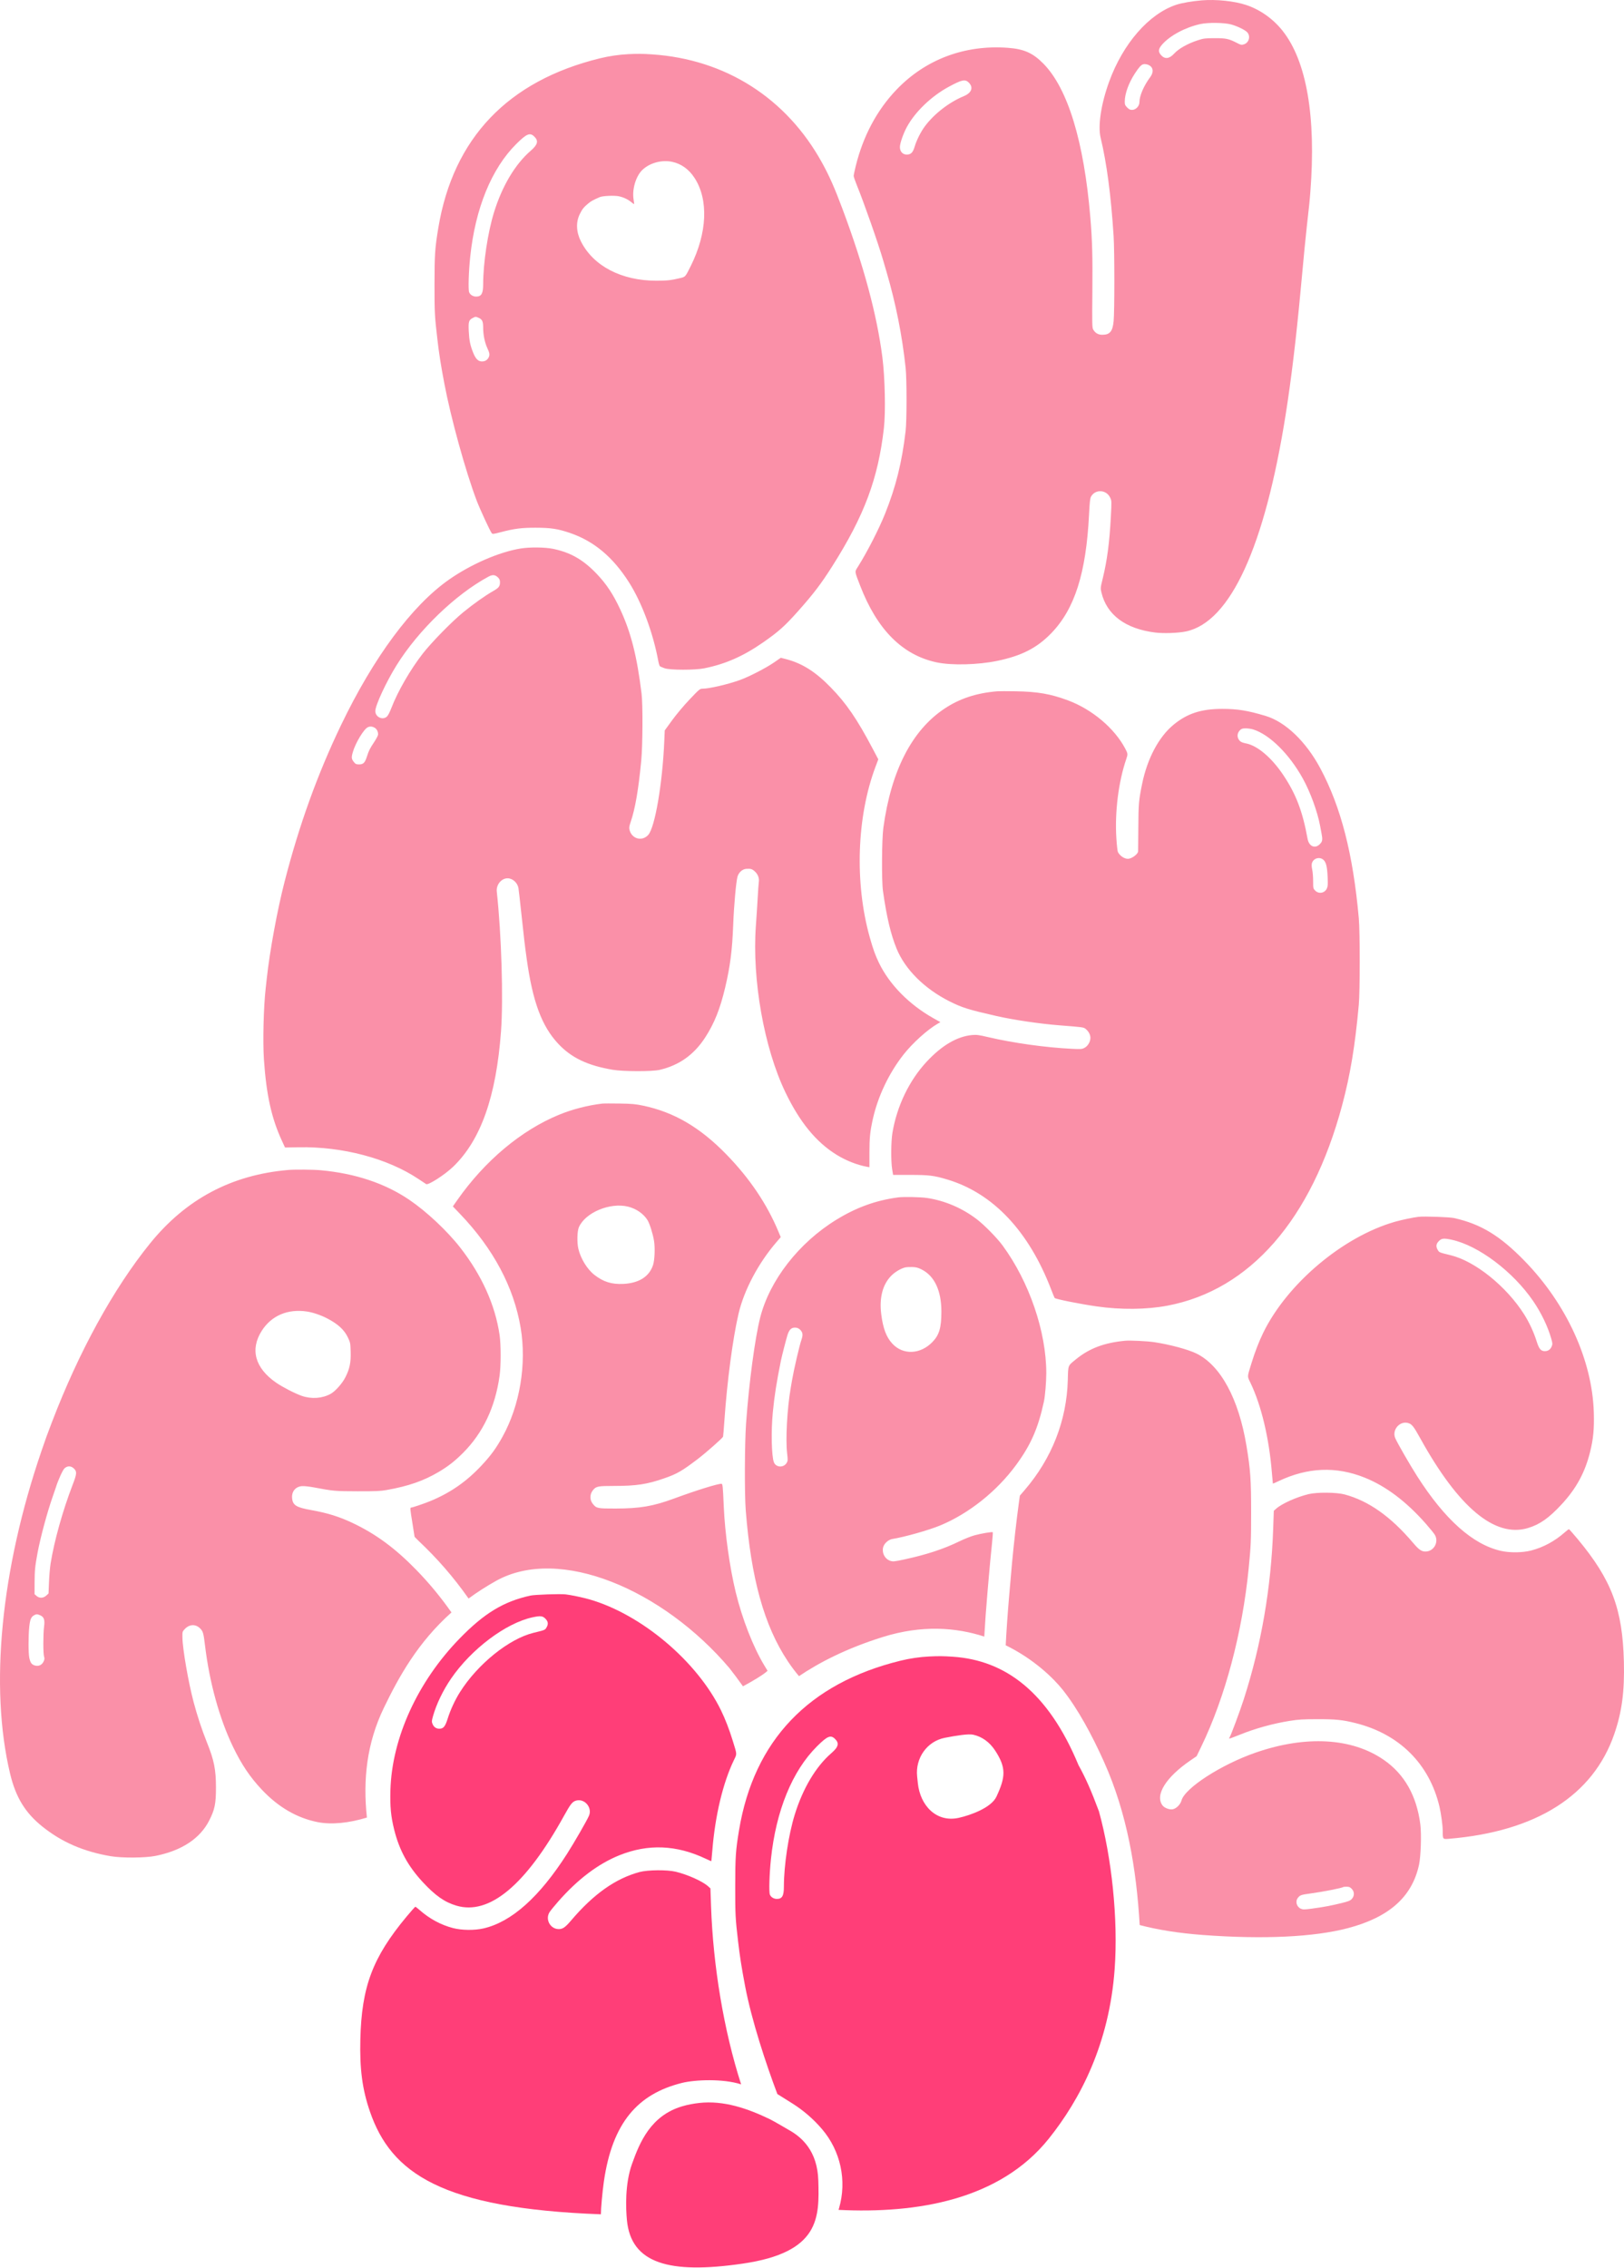 <?xml version="1.0" encoding="UTF-8"?> <svg xmlns="http://www.w3.org/2000/svg" width="550" height="768" viewBox="0 0 550 768" fill="none"><path d="M381.031 454.022C382.731 453.86 388.567 454.145 390.952 454.508C396.223 455.309 402.416 456.98 405.2 458.35C413.4 462.386 419.506 473.657 422.148 489.64C423.5 497.813 423.726 501.074 423.72 512.341C423.716 521.748 423.638 523.503 422.886 531.136C420.747 552.863 414.92 574.754 406.828 591.467L405.26 594.708L403.226 596.097C394.823 601.836 391.058 607.902 393.728 611.396C394.383 612.252 396.085 612.887 397.166 612.679C398.4 612.44 399.761 611.078 400.135 609.706C401.287 605.471 413.668 597.492 425.35 593.458C442.278 587.612 457.825 588.496 468.6 595.916C475.624 600.753 479.781 608.081 481.025 617.817C481.443 621.089 481.195 628.634 480.576 631.487C478.219 642.35 470.47 649.249 456.483 652.938C445.034 655.957 427.83 656.771 407.479 655.256C399.379 654.653 392.275 653.548 385.979 651.886C384.87 632.854 381.704 614.051 373.919 596.667C369.777 587.419 365.004 578.66 360 572.337C356.793 568.285 350.126 561.798 340.601 557.147C340.873 551.937 341.261 546.387 341.766 540.473C342.373 533.366 342.497 531.951 342.73 529.428C343.313 523.127 344.269 514.669 345.008 509.29L345.393 506.483L347.063 504.535C356.246 493.83 361.264 481.005 361.632 467.306C361.77 462.149 361.6 462.589 364.308 460.366C368.885 456.611 373.912 454.704 381.031 454.022ZM456.046 638.903C455.47 638.903 454.952 638.953 454.893 639.014C454.568 639.348 448.058 640.626 443.696 641.213C440.63 641.625 440.253 641.762 439.521 642.719C438.609 643.911 439.141 645.75 440.577 646.367C441.276 646.668 441.752 646.665 444.178 646.343C448.036 645.831 450.733 645.329 454.209 644.479C456.703 643.868 457.278 643.639 457.827 643.033C458.754 642.01 458.737 640.596 457.786 639.617C457.229 639.044 456.886 638.903 456.046 638.903ZM97.571 396.194C99.795 396.001 106.081 396.051 108.601 396.281C120.314 397.353 130.388 400.713 138.608 406.29C144.467 410.265 151.481 416.848 155.895 422.515C163.193 431.883 167.728 441.972 169.2 452.109C169.67 455.352 169.671 462.434 169.2 465.841C167.734 476.454 163.593 485.21 156.836 491.979C154.069 494.751 151.777 496.549 148.646 498.404C143.454 501.481 138.33 503.263 130.898 504.576C128.843 504.939 127.122 505.012 121.054 504.996C113.437 504.976 112.901 504.928 106.229 503.671C104.729 503.388 102.958 503.199 102.294 503.25C100.081 503.421 98.719 505.075 98.929 507.334C99.153 509.733 100.311 510.454 105.399 511.363C110.899 512.346 114.855 513.578 119.394 515.722C127.263 519.438 133.84 524.28 140.99 531.623C145.317 536.067 149.197 540.753 152.898 546.024C141.506 556.186 135.091 567.79 130 578.337C124.231 590.288 122.879 602.577 124.26 615.487C118.198 617.344 112.325 617.955 107.636 617.04C100.634 615.673 94.251 611.971 88.672 606.04C84.674 601.791 81.824 597.554 78.927 591.55C74.353 582.07 70.956 569.813 69.455 557.376C68.93 553.03 68.772 552.459 67.821 551.48C66.282 549.896 64.16 549.964 62.577 551.649C61.767 552.512 61.753 552.557 61.783 554.523C61.842 558.421 63.783 569.625 65.57 576.377C66.784 580.964 68.394 585.846 70.052 589.963C72.509 596.064 73.139 599.204 73.139 605.341C73.139 610.81 72.744 612.743 70.865 616.46C67.78 622.562 61.605 626.649 52.74 628.456C49.259 629.166 41.265 629.222 37.44 628.564C28.212 626.978 20.906 623.801 14.312 618.505C8.519 613.851 5.323 608.6 3.413 600.595C-3.583 571.274 0.282 531.553 14.045 491.349C15.567 486.903 15.837 486.159 17.606 481.535C26.745 457.655 38.401 436.426 50.779 421.117C62.941 406.075 78.356 397.864 97.571 396.194ZM480.421 412.051C482.386 411.835 490.881 412.13 492.399 412.467C501.499 414.484 508.016 418.443 516.364 427.025C530.573 441.633 539.27 460.693 539.775 478.332C539.934 483.882 539.618 487.22 538.51 491.691C536.787 498.648 533.83 504.082 528.835 509.466C524.548 514.086 521.449 516.26 517.448 517.453C506.28 520.783 493.99 510.537 481.01 487.077C478.822 483.124 478.21 482.329 477.055 481.937C474.169 480.956 471.313 484.153 472.528 487.005C473.219 488.625 477.513 496.084 479.955 499.904C489.336 514.58 498.783 523.004 508.292 525.174C511.346 525.871 515.635 525.817 518.591 525.045C522.686 523.976 526.507 521.915 529.871 518.96C530.576 518.34 531.238 517.833 531.341 517.833C531.443 517.833 532.784 519.344 534.32 521.189C545.81 534.998 549.531 544.884 549.962 562.746C550.206 572.869 549.294 579.711 546.7 587.229C539.522 608.029 520.281 620.212 490.712 622.679C488.601 622.855 488.613 622.869 488.607 620.046C488.603 618.195 488.07 614.206 487.506 611.81C484.091 597.315 473.908 587.185 459.031 583.484C454.664 582.398 452.446 582.17 446.262 582.175C441.312 582.178 439.765 582.27 436.893 582.728C431.062 583.657 425.055 585.325 419.709 587.503C417.889 588.244 416.353 588.801 416.295 588.741C416.237 588.681 416.296 588.492 416.427 588.321C416.822 587.807 419.922 579.488 421.226 575.439C427.156 557.039 430.493 537.698 431.186 517.711L431.398 511.608L432.224 510.871C434.121 509.179 439.122 506.939 443.179 505.963C446.06 505.27 452.63 505.329 455.395 506.072C463.528 508.258 470.994 513.54 478.575 522.471C480.545 524.792 481.413 525.399 482.753 525.399C485.592 525.399 487.392 522.199 485.934 519.742C485.641 519.248 484.295 517.585 482.942 516.045C476.309 508.495 469.411 503.285 462.223 500.393C452.502 496.481 442.877 496.872 432.972 501.581C431.956 502.064 431.106 502.43 431.084 502.396C431.06 502.347 430.909 500.677 430.746 498.672C429.793 486.936 427.171 475.936 423.499 468.282C422.368 465.924 422.336 466.491 423.863 461.539C425.013 457.809 426.382 454.265 427.791 451.373C435.895 434.73 454.721 418.837 472.355 413.75C474.547 413.118 478.734 412.236 480.421 412.051ZM203.958 373.716C204.414 373.662 207.03 373.653 209.769 373.695C213.996 373.76 215.207 373.868 217.765 374.404C228.271 376.606 237.044 381.733 245.969 390.891C253.857 398.985 259.717 407.67 263.632 417.065L264.413 418.94L262.977 420.605C256.833 427.733 252.001 436.847 250.127 444.849C248.192 453.106 246.264 467.631 245.347 480.853C245.142 483.806 244.933 486.35 244.882 486.505C244.723 486.979 239.193 491.864 236.377 494.017C231.037 498.099 229.309 499.098 224.986 500.604C219.123 502.645 215.558 503.187 207.992 503.188C202.484 503.188 201.894 503.305 200.824 504.613C199.686 506.006 199.673 507.921 200.794 509.291C202.018 510.788 202.324 510.851 208.465 510.84C216.757 510.826 221.181 510.07 228.271 507.459C235.751 504.705 242.943 502.463 244.32 502.457C244.743 502.455 244.813 503.133 245.118 510.144C245.513 519.242 247.11 530.69 249.17 539.191C251.348 548.183 255.084 557.746 258.848 563.967L259.956 565.798L259.303 566.336C257.998 567.413 255.014 569.212 251.626 571.042C249.966 568.715 248.249 566.399 247 564.837C224.5 538.337 189.5 523.337 168 535.337C164.612 537.228 161.523 539.23 158.694 541.318C153.528 533.978 148.154 527.818 141.633 521.66C140.948 521.014 140.386 520.41 140.385 520.318C140.385 520.227 140.064 518.186 139.674 515.783C138.872 510.856 138.846 510.511 139.26 510.509C139.712 510.506 143.591 509.193 145.662 508.343C152.469 505.546 157.938 501.759 163.04 496.309C166.229 492.901 167.993 490.49 170.177 486.55C176.068 475.927 178.401 461.913 176.327 449.608C174.013 435.878 167.101 422.887 155.854 411.126L153.368 408.525L154.868 406.388C164.224 393.051 176.512 382.754 189.37 377.475C193.84 375.639 199.072 374.29 203.958 373.716ZM304.177 405.475C305.967 405.234 311.758 405.348 313.902 405.666C319.958 406.564 325.858 409.082 330.842 412.896C333.4 414.855 337.682 419.22 339.568 421.792C348.579 434.081 354.345 450.936 354.345 464.988C354.345 467.976 353.944 472.768 353.538 474.636C351.565 483.704 349.135 489.244 344.139 496.065C337.582 505.019 328.119 512.554 318.364 516.592C314.539 518.175 306.333 520.492 302.216 521.152C300.835 521.373 299.359 522.738 299.071 524.058C298.641 526.032 299.749 528.005 301.61 528.579C302.461 528.841 302.997 528.784 306.214 528.089C313.833 526.442 319.551 524.563 324.92 521.946C326.544 521.154 328.839 520.24 330.02 519.915C332.261 519.297 336.018 518.663 336.219 518.869C336.282 518.936 336.167 520.624 335.962 522.621C335.51 527.026 335.206 530.221 334.887 533.943C334.755 535.487 334.542 537.959 334.414 539.436C333.971 544.528 333.612 549.497 333.343 554.205C323.843 551.107 312.261 550.193 299 554.337C286.334 558.295 277.115 563.193 270.598 567.604C269.269 566.043 267.996 564.346 266.772 562.502C258.793 550.481 254.361 534.538 252.556 511.364C252.126 505.834 252.195 488.624 252.675 481.951C253.654 468.323 255.678 453.156 257.447 446.191C260.659 433.544 270.52 420.864 283.219 413.057C290.039 408.864 296.6 406.49 304.177 405.475ZM13.592 546.983C12.612 546.562 12.342 546.557 11.607 546.945C10.553 547.503 10.184 548.343 9.919 550.786C9.586 553.857 9.587 559.874 9.921 561.403C10.283 563.06 10.708 563.652 11.773 563.98C13.041 564.371 14.207 563.849 14.764 562.64C15.098 561.917 15.129 561.592 14.924 560.986C14.593 560.01 14.593 553.385 14.925 550.852C15.232 548.498 14.905 547.548 13.592 546.983ZM25.087 497.348C24.103 496.335 22.806 496.303 21.81 497.268C21.21 497.849 19.625 501.372 18.925 503.676C18.823 504.012 18.352 505.384 17.878 506.727C16.013 512.002 13.661 520.734 12.685 526.01C11.879 530.37 11.737 531.801 11.72 535.732L11.703 539.841L12.369 540.432C13.332 541.286 14.663 541.238 15.669 540.312L16.44 539.604L16.595 535.736C16.679 533.609 16.922 530.792 17.134 529.476C18.371 521.798 21.229 511.568 24.548 502.943C26.038 499.07 26.103 498.393 25.087 497.348ZM269.664 449.604C268.169 449.408 267.349 450.078 266.719 452.012C266.305 453.281 264.78 459.227 264.455 460.837C262.994 468.078 262.257 472.788 261.727 478.29C261.113 484.666 261.3 493.148 262.099 495.182C262.814 496.998 265.437 497.094 266.444 495.341C266.824 494.679 266.835 494.389 266.568 492.073C266.023 487.344 266.581 477.128 267.764 470.174C267.896 469.402 268.102 468.193 268.222 467.488C268.866 463.725 270.721 455.734 271.431 453.666C271.966 452.11 271.896 451.313 271.146 450.458C270.726 449.978 270.199 449.675 269.664 449.604ZM103.942 444.124C97.422 443.154 91.907 445.516 88.631 450.681C84.619 457.004 86.385 463.309 93.548 468.239C95.709 469.727 99.933 471.899 102.197 472.688C105.472 473.828 109.176 473.567 111.996 471.997C113.561 471.125 115.894 468.507 116.95 466.438C118.418 463.561 118.87 461.399 118.76 457.772C118.67 454.779 118.638 454.616 117.781 452.833C116.558 450.288 114.472 448.374 110.855 446.482C108.698 445.354 105.979 444.427 103.942 444.124ZM308.93 429.059C308.012 429.031 306.917 429.098 306.497 429.207C304.972 429.604 303.033 430.78 301.782 432.067C298.895 435.038 297.744 439.544 298.455 445.093C299.068 449.876 300.164 452.784 302.183 454.98C305.799 458.914 311.666 458.691 315.775 454.463C318.1 452.071 318.822 449.614 318.817 444.116C318.81 437.041 316.491 432.093 312.15 429.895C310.907 429.265 310.268 429.099 308.93 429.059ZM491.676 419.827C488.98 419.244 488.217 419.324 487.275 420.293C486.336 421.26 486.238 422.12 486.933 423.294C487.423 424.12 487.436 424.126 491.31 425.067C499.606 427.083 510.238 435.655 516.226 445.154C517.912 447.829 519.441 451.129 520.383 454.129C521.223 456.806 521.829 457.542 523.196 457.542C524.298 457.542 525.084 456.991 525.521 455.913C525.826 455.164 525.81 454.906 525.365 453.321C524.219 449.243 521.975 444.575 519.242 440.582C512.401 430.586 500.708 421.782 491.676 419.827ZM337.741 234.093C338.328 234.043 341.157 234.042 344.027 234.091C351.42 234.215 355.832 234.984 361.699 237.172C369.863 240.217 377.433 246.593 381.072 253.487C381.971 255.191 381.995 255.389 381.477 256.896C378.803 264.685 377.513 274.912 378.079 283.845C378.224 286.131 378.454 288.225 378.59 288.499C379.231 289.785 380.747 290.825 381.98 290.825C383.237 290.825 385.353 289.286 385.447 288.305C385.462 288.147 385.495 284.503 385.521 280.207C385.57 272.139 385.669 270.999 386.805 265.439C388.554 256.882 392.428 249.571 397.391 245.462C402.045 241.61 406.8 240.054 413.925 240.054C419.104 240.054 422.494 240.6 428.575 242.415C435.329 244.431 442.301 251.099 447.155 260.186C454.158 273.294 458.24 289.199 460.187 310.963C460.604 315.627 460.602 335.64 460.183 340.255C458.913 354.259 457.299 363.982 454.533 374.306C444.174 412.964 423.347 436.85 395.383 442.14C388.272 443.485 379.674 443.575 371.425 442.393C365.74 441.578 357.507 439.929 357.18 439.54C357.095 439.438 356.564 438.148 355.999 436.672C348.425 416.897 336.304 404.059 320.827 399.422C316.333 398.076 314.653 397.866 308.302 397.863L302.464 397.86L302.143 395.908C301.69 393.148 301.749 386.501 302.253 383.528C303.778 374.53 307.903 365.945 313.736 359.633C318.911 354.032 324.14 350.954 329.252 350.496C330.726 350.364 331.523 350.469 334.658 351.205C343.085 353.185 354.041 354.718 362.896 355.156C366.078 355.314 366.419 355.289 367.286 354.834C368.435 354.231 369.29 352.777 369.29 351.425C369.29 350.355 368.618 349.144 367.59 348.36C366.931 347.858 366.686 347.826 358.852 347.215C352.214 346.697 343.285 345.38 337.505 344.065C327.921 341.885 325.82 341.227 321.493 339.046C313.087 334.809 306.535 328.282 303.668 321.287C301.669 316.41 300.267 310.482 299.032 301.688C298.546 298.23 298.633 284.217 299.164 280.329C301.803 261.002 308.817 247.325 319.857 239.977C325.013 236.545 330.652 234.69 337.741 234.093ZM212.679 408.603C206.563 407.119 198.265 410.591 196.057 415.558C195.467 416.887 195.37 420.745 195.873 422.88C196.668 426.255 198.885 429.846 201.35 431.753C204.371 434.09 207.164 434.957 211.074 434.772C216.38 434.522 219.857 432.327 221.162 428.405C221.716 426.739 221.889 422.607 221.504 420.224C221.119 417.844 220.036 414.386 219.302 413.191C217.969 411.022 215.446 409.274 212.679 408.603ZM176.323 185.74C179.45 185.234 184.636 185.295 187.387 185.872C193.333 187.119 197.594 189.585 202.207 194.451C205.425 197.846 207.668 201.247 210.032 206.314C213.693 214.164 215.734 222.218 217.283 234.928C217.737 238.655 217.666 252.433 217.165 257.629C216.205 267.585 215.127 273.822 213.578 278.385C213.075 279.867 213.013 280.315 213.211 281.069C214.007 284.113 217.471 285.024 219.536 282.732C221.818 280.2 224.356 265.37 224.973 250.959L225.128 247.341L227.627 243.901C229.077 241.904 231.566 238.942 233.559 236.84C236.775 233.449 237.05 233.219 237.882 233.219C240.157 233.219 246.436 231.768 250.568 230.288C253.606 229.2 259.421 226.207 262.131 224.337L264.441 222.742L266.281 223.223C271.682 224.634 276.196 227.49 281.302 232.727C286.658 238.219 290.23 243.442 295.621 253.659L297.455 257.135L296.512 259.64C290.152 276.553 289.397 299.008 294.568 317.425C295.697 321.447 296.431 323.48 297.684 326.07C301.23 333.396 307.876 340.158 316.071 344.776L318.476 346.132L317.494 346.706C314.012 348.741 309.063 353.218 306.023 357.082C301.009 363.456 297.264 371.361 295.552 379.188C294.658 383.278 294.452 385.364 294.452 390.337V395.261L293.74 395.135C290.353 394.533 286.548 393.037 283.304 391.032C276.395 386.762 270.844 379.984 265.993 369.894C258.774 354.878 254.669 331.745 255.991 313.526C256.2 310.64 256.482 306.301 256.616 303.885C256.75 301.468 256.916 299.136 256.985 298.701C257.192 297.408 256.707 296.091 255.666 295.123C254.738 294.261 254.225 294.106 252.703 294.225C251.387 294.328 250.15 295.461 249.753 296.928C249.271 298.706 248.551 306.816 248.313 313.16C247.99 321.773 247.295 327.21 245.596 334.396C243.88 341.657 241.909 346.579 238.809 351.348C235.017 357.182 230.007 360.743 223.409 362.293C220.888 362.885 211.092 362.867 207.515 362.263C198.978 360.821 193.475 358.187 189.021 353.414C183.452 347.445 180.38 339.145 178.369 324.633C177.702 319.818 177.498 318.085 176.554 309.255C176.095 304.959 175.657 301.114 175.581 300.711C175.234 298.885 173.58 297.412 171.885 297.42C169.771 297.431 167.996 299.632 168.247 301.932C169.831 316.437 170.49 338.203 169.679 349.214C168.053 371.295 162.849 386.047 153.509 395.054C150.659 397.801 145.039 401.423 144.321 400.974C144.178 400.884 142.995 400.1 141.691 399.23C131.241 392.261 116.023 388.227 101.201 388.499L96.528 388.585L95.459 386.267C91.948 378.656 90.207 370.787 89.386 358.806C88.975 352.806 89.262 341.004 89.971 334.763C90.039 334.159 90.209 332.62 90.348 331.345C91.366 322.003 93.895 308.244 96.362 298.637C101.289 279.447 107.502 262.207 115.477 245.596C126.524 222.586 139.485 205.101 152.01 196.312C159.436 191.1 169.053 186.919 176.323 185.74ZM448.186 291.153C446.879 289.996 444.721 290.668 444.294 292.365C444.171 292.853 444.213 293.641 444.406 294.485C444.575 295.224 444.715 296.964 444.717 298.351C444.72 300.808 444.738 300.888 445.414 301.584C446.617 302.822 448.636 302.461 449.367 300.876C449.702 300.149 449.744 299.517 449.628 296.943C449.469 293.43 449.104 291.965 448.186 291.153ZM421.925 246.647C420.846 246.645 420.479 246.755 419.977 247.233C418.883 248.277 418.85 249.823 419.899 250.903C420.25 251.264 420.946 251.55 421.89 251.722C425.81 252.432 430.701 256.574 434.668 262.541C438.954 268.988 441.147 274.761 442.837 284.043C443.308 286.634 445.365 287.525 446.998 285.846C447.887 284.931 447.969 284.408 447.563 282.233C447.431 281.522 447.208 280.335 447.068 279.597C446.151 274.744 443.766 268.225 441.23 263.639C436.634 255.328 429.977 248.749 424.403 247.009C423.771 246.811 422.656 246.649 421.925 246.647ZM127.054 246.552C126.206 245.987 125.39 245.89 124.582 246.258C123.233 246.873 120.422 251.513 119.512 254.627C118.952 256.544 119.006 257.017 119.906 258.118C120.415 258.741 120.671 258.849 121.628 258.849C123.052 258.849 123.595 258.297 124.279 256.151C124.913 254.162 125.218 253.559 126.782 251.19C127.481 250.133 128.052 249.014 128.052 248.704C128.052 247.819 127.648 246.947 127.054 246.552ZM168.665 195.557C167.7 194.605 166.819 194.526 165.44 195.267C154.323 201.236 141.674 213.431 134.302 225.286C130.772 230.964 127.096 238.892 127.108 240.803C127.121 242.806 129.555 243.973 131.018 242.678C131.39 242.349 131.993 241.198 132.524 239.81C134.673 234.188 138.933 226.792 143.139 221.381C146.125 217.54 152.98 210.534 156.873 207.345C160.334 204.51 164.276 201.716 167.014 200.158C168.908 199.081 169.326 198.548 169.326 197.207C169.326 196.433 169.177 196.061 168.665 195.557ZM212.853 18.333C216.058 18.178 217.523 18.193 220.843 18.414C245.708 20.072 266.359 33.232 278.397 55.091C280.887 59.611 282.646 63.591 285.332 70.774C292.551 90.087 296.971 106.514 298.829 120.936C299.715 127.815 299.968 139.534 299.348 144.979C297.399 162.1 292.719 174.621 281.878 191.723C278.095 197.69 275.56 201.027 270.379 206.855C265.805 212.001 263.694 213.888 258.396 217.572C251.721 222.214 245.643 224.886 238.496 226.318C235.3 226.959 226.916 226.942 225.069 226.291C224.352 226.038 223.644 225.734 223.498 225.615C223.351 225.496 223.104 224.714 222.949 223.878C221.152 214.213 217.381 204.076 213.03 197.215C207.602 188.656 201.162 183.258 193.075 180.489C188.962 179.081 186.562 178.714 181.424 178.704C176.62 178.695 174.179 179.008 169.532 180.228C167.045 180.88 166.811 180.904 166.522 180.532C165.938 179.78 162.498 172.333 161.43 169.511C157.634 159.472 152.719 141.672 150.478 129.846C149.283 123.535 148.72 119.954 148.123 114.833C147.211 107.019 147.147 105.795 147.153 96.282C147.16 86.203 147.309 83.999 148.444 77.169C153.487 46.816 171.981 27.4 203.128 19.76C206.277 18.987 209.694 18.486 212.853 18.333ZM407.006 0.119C411.892 -0.282 418 0.353 422.012 1.679C426.705 3.229 431.118 6.341 434.323 10.361C442.508 20.626 445.767 39.486 443.772 65.038C443.514 68.352 443.445 69.028 442.586 76.633C442.155 80.441 441.705 85.077 440.441 98.724C438.971 114.594 437.291 128.548 435.445 140.22C428.316 185.285 416.682 210.637 401.668 213.825C399.056 214.38 394.059 214.557 391.198 214.196C381.144 212.928 374.823 208.208 373.018 200.622C372.675 199.179 372.684 199.078 373.459 195.906C374.952 189.792 375.748 183.763 376.204 175.113C376.492 169.65 376.49 169.601 375.975 168.507C374.691 165.777 370.944 165.581 369.5 168.169C369.176 168.75 369.037 170.005 368.823 174.271C367.828 194.125 363.967 206.237 356.017 214.443C351.197 219.418 345.999 222.077 337.741 223.793C331.188 225.154 322.273 225.375 317.222 224.302C305.635 221.839 297.053 213.234 291.302 198.313C289.348 193.241 289.401 193.746 290.621 191.806C293.702 186.904 297.672 179.147 299.732 174.003C303.42 164.795 305.459 156.595 306.706 145.955C307.117 142.449 307.12 128.441 306.711 124.598C305.54 113.6 303.386 102.777 300.225 92.011C299.831 90.668 299.317 88.911 299.083 88.106C297.367 82.219 292.665 68.808 290.147 62.622C289.579 61.227 289.115 59.854 289.115 59.571C289.115 59.289 289.426 57.795 289.806 56.251C292.316 46.057 296.993 37.292 303.612 30.373C313.427 20.114 326.696 15.12 341.3 16.189C346.796 16.591 349.81 17.936 353.399 21.59C361.653 29.991 367.125 47.955 369.27 73.703C369.912 81.407 370.061 86.86 369.953 98.656C369.849 110.009 369.872 110.98 370.254 111.626C370.948 112.802 371.943 113.369 373.311 113.369C375.868 113.369 376.81 112.246 377.151 108.789C377.481 105.447 377.477 85.063 377.145 79.928C376.249 66.043 374.828 55.297 372.742 46.609C371.777 42.591 372.9 35.203 375.613 27.719C380.317 14.745 389.112 4.664 398.395 1.604C400.251 0.993 403.785 0.383 407.006 0.119ZM162.067 107.606C161.074 107.18 161.074 107.18 160.078 107.694C158.771 108.369 158.603 108.937 158.757 112.148C158.905 115.253 159.22 116.822 160.194 119.3C161.067 121.52 161.933 122.403 163.236 122.396C164.284 122.39 165.051 121.921 165.503 121.013C165.914 120.186 165.825 119.563 165.063 117.931C164.174 116.026 163.633 113.39 163.633 110.966C163.633 108.816 163.32 108.145 162.067 107.606ZM180.91 46.206C179.463 44.815 178.337 45.288 174.854 48.753C166.467 57.097 160.984 70.502 159.257 86.883C158.718 91.99 158.533 98.085 158.89 98.973C159.239 99.84 160.204 100.432 161.264 100.432C163.036 100.432 163.633 99.393 163.633 96.308C163.633 89.079 165.201 78.686 167.323 71.849C170.072 62.989 174.464 55.615 179.68 51.101C182.145 48.967 182.463 47.699 180.91 46.206ZM227.726 54.818C224.178 54.04 220.1 55.123 217.578 57.516C215.364 59.616 214.022 64.08 214.569 67.522C214.704 68.371 214.79 69.094 214.76 69.13C214.729 69.165 214.288 68.853 213.779 68.438C212.615 67.486 211.219 66.826 209.619 66.473C208.121 66.142 204.128 66.312 203.128 66.749C200.772 67.778 200.176 68.107 199.215 68.908C197.678 70.189 197.172 70.829 196.336 72.542C194.991 75.298 195.143 78.59 196.762 81.785C200.982 90.113 210.508 95.061 222.321 95.061C225.915 95.061 227.304 94.908 230.343 94.176C232.144 93.742 232.072 93.824 233.947 90.061C239.524 78.867 240.004 67.612 235.219 60.25C233.332 57.346 230.765 55.486 227.726 54.818ZM328.158 28.033C326.891 26.73 325.881 26.927 321.374 29.357C315.419 32.568 309.889 37.879 307.094 43.069C305.898 45.291 304.77 48.555 304.77 49.792C304.77 51.313 305.709 52.346 307.092 52.346C308.488 52.346 309.18 51.651 309.766 49.663C310.415 47.466 311.832 44.645 313.235 42.758C316.363 38.549 321.457 34.612 326.439 32.55C329.027 31.479 329.725 29.645 328.158 28.033ZM389.403 22.23C388.74 21.788 387.836 21.595 387.199 21.76C386.459 21.951 385.721 22.765 384.305 24.951C382.226 28.162 380.94 31.739 380.922 34.368C380.914 35.395 381.02 35.662 381.719 36.382C382.346 37.026 382.721 37.212 383.403 37.212C384.682 37.212 385.894 35.929 385.894 34.576C385.894 32.463 387.365 29.045 389.523 26.148C390.693 24.577 390.646 23.057 389.403 22.23ZM416.968 8.285C414.628 7.638 409.14 7.567 406.497 8.15C401.417 9.271 396.22 12.055 393.591 15.065C392.223 16.63 392.16 17.59 393.343 18.807C394.6 20.1 396.07 19.882 397.635 18.17C399.201 16.457 402.224 14.755 405.703 13.627C407.644 12.998 408.155 12.935 411.393 12.93C415.26 12.924 416.137 13.114 418.968 14.57C420.244 15.227 420.457 15.269 421.281 15.015C422.984 14.49 423.602 12.279 422.418 10.95C421.709 10.155 419.081 8.87 416.968 8.285Z" fill="#FA90A8"></path><path fill-rule="evenodd" clip-rule="evenodd" d="M191.579 539.91C193.266 540.095 197.453 540.977 199.644 541.609C217.279 546.696 236.105 562.59 244.209 579.233C245.617 582.125 246.986 585.668 248.136 589.398C249.663 594.351 249.632 593.783 248.501 596.141C244.829 603.795 242.206 614.795 241.253 626.531C241.09 628.545 240.938 630.221 240.915 630.255C240.893 630.29 240.043 629.923 239.027 629.44C229.122 624.731 219.498 624.34 209.776 628.251C202.588 631.143 195.691 636.355 189.058 643.904C187.705 645.444 186.358 647.108 186.065 647.602C184.608 650.059 186.407 653.259 189.247 653.259C190.587 653.259 191.454 652.651 193.424 650.33C201.005 641.399 208.471 636.117 216.604 633.931C219.37 633.187 225.94 633.129 228.82 633.822C232.878 634.798 237.878 637.039 239.775 638.73L240.602 639.468L240.814 645.57C241.507 665.557 245.068 687.436 250.998 705.836C244.814 703.832 235.336 704.257 230.968 705.343C216.091 709.044 207.379 718.679 204.5 738.836C204 742.336 203.503 747.985 203.5 749.836C149.5 747.836 132.478 735.889 125.3 715.088C122.705 707.571 121.794 700.729 122.038 690.605C122.468 672.743 126.189 662.857 137.679 649.048C139.215 647.203 140.556 645.692 140.659 645.692C140.762 645.692 141.423 646.199 142.129 646.819C145.493 649.774 149.313 651.835 153.409 652.904C156.365 653.676 160.654 653.729 163.708 653.033C173.217 650.863 182.663 642.439 192.044 627.763C194.487 623.942 198.782 616.484 199.472 614.864C200.687 612.012 197.831 608.815 194.944 609.795C193.79 610.187 193.178 610.983 190.99 614.936C178.01 638.397 165.719 648.642 154.551 645.312C150.551 644.119 147.452 641.946 143.165 637.325C138.17 631.941 135.212 626.507 133.489 619.55C132.381 615.079 132.065 611.741 132.224 606.191C132.729 588.551 141.426 569.492 155.635 554.885C163.984 546.302 170.5 542.343 179.6 540.326C181.118 539.989 189.615 539.694 191.579 539.91ZM180.324 547.686C171.292 549.641 159.598 558.445 152.757 568.441C150.024 572.434 147.781 577.102 146.635 581.181C146.189 582.765 146.174 583.023 146.478 583.773C146.916 584.851 147.702 585.401 148.803 585.401C150.171 585.401 150.777 584.665 151.617 581.988C152.559 578.988 154.087 575.688 155.773 573.014C161.761 563.514 172.394 554.942 180.69 552.926C184.564 551.985 184.577 551.979 185.067 551.154C185.762 549.98 185.664 549.119 184.724 548.152C183.782 547.183 183.02 547.102 180.324 547.686Z" fill="#FF3E78"></path><path d="M260.872 717.704C262.175 718.337 266.945 721.158 266.945 721.158C271.582 723.67 276.851 728.399 277.137 738.427C277.495 750.961 277.748 762.744 251.452 766.55C226.671 770.138 213.69 766.536 212.313 751.751C211.955 747.905 211.6 739.643 214.032 732.807C216.658 725.428 220.382 716.426 231.036 713.264C232.902 712.71 234.856 712.355 236.766 712.137C245.119 711.186 253.31 714.029 260.872 717.704Z" fill="#FF3E78"></path><path fill-rule="evenodd" clip-rule="evenodd" d="M314.698 560.939C311.538 561.092 308.122 561.593 304.972 562.366C273.826 570.006 255.331 589.421 250.289 619.775C249.154 626.605 249.005 628.808 248.998 638.888C248.992 648.401 249.056 649.625 249.968 657.439C250.566 662.561 251.127 666.14 252.323 672.451C254.563 684.277 259.478 699.077 263.275 709.117L268.253 712.236C272.061 714.622 275.482 717.576 278.398 720.995V720.995C284.703 728.387 286.867 738.453 284.159 747.783L283.998 748.336V748.336C310.559 749.648 338.551 744.996 355.178 724.241C365.864 710.901 375.666 692.058 377.498 666.836C378.729 649.881 376.498 629 372.177 613.38C369.491 606.197 367.732 602.217 365.242 597.696C355 573 340.498 562.207 322.687 561.02C319.368 560.799 317.903 560.784 314.698 560.939ZM282.755 588.812C284.309 590.305 283.99 591.573 281.525 593.706C276.309 598.221 271.917 605.595 269.168 614.455C267.045 621.293 265.478 631.686 265.478 638.914C265.478 641.999 264.881 643.038 263.11 643.038C262.049 643.038 261.085 642.445 260.736 641.578C260.379 640.691 260.563 634.596 261.101 629.488C262.828 613.108 268.312 599.703 276.699 591.359C280.182 587.895 281.308 587.421 282.755 588.812ZM329.571 587.424C332.61 588.091 335.177 589.952 337.065 592.856C340.853 598.684 340.53 601.805 337.464 608.407C335.726 612.148 328.722 614.691 324.695 615.582V615.582C317.172 617.247 311.634 611.482 310.841 603.818L310.604 601.524C309.969 595.386 313.925 589.666 319.98 588.479C324.014 587.689 328.025 587.085 329.571 587.424Z" fill="#FF3E78"></path></svg> 